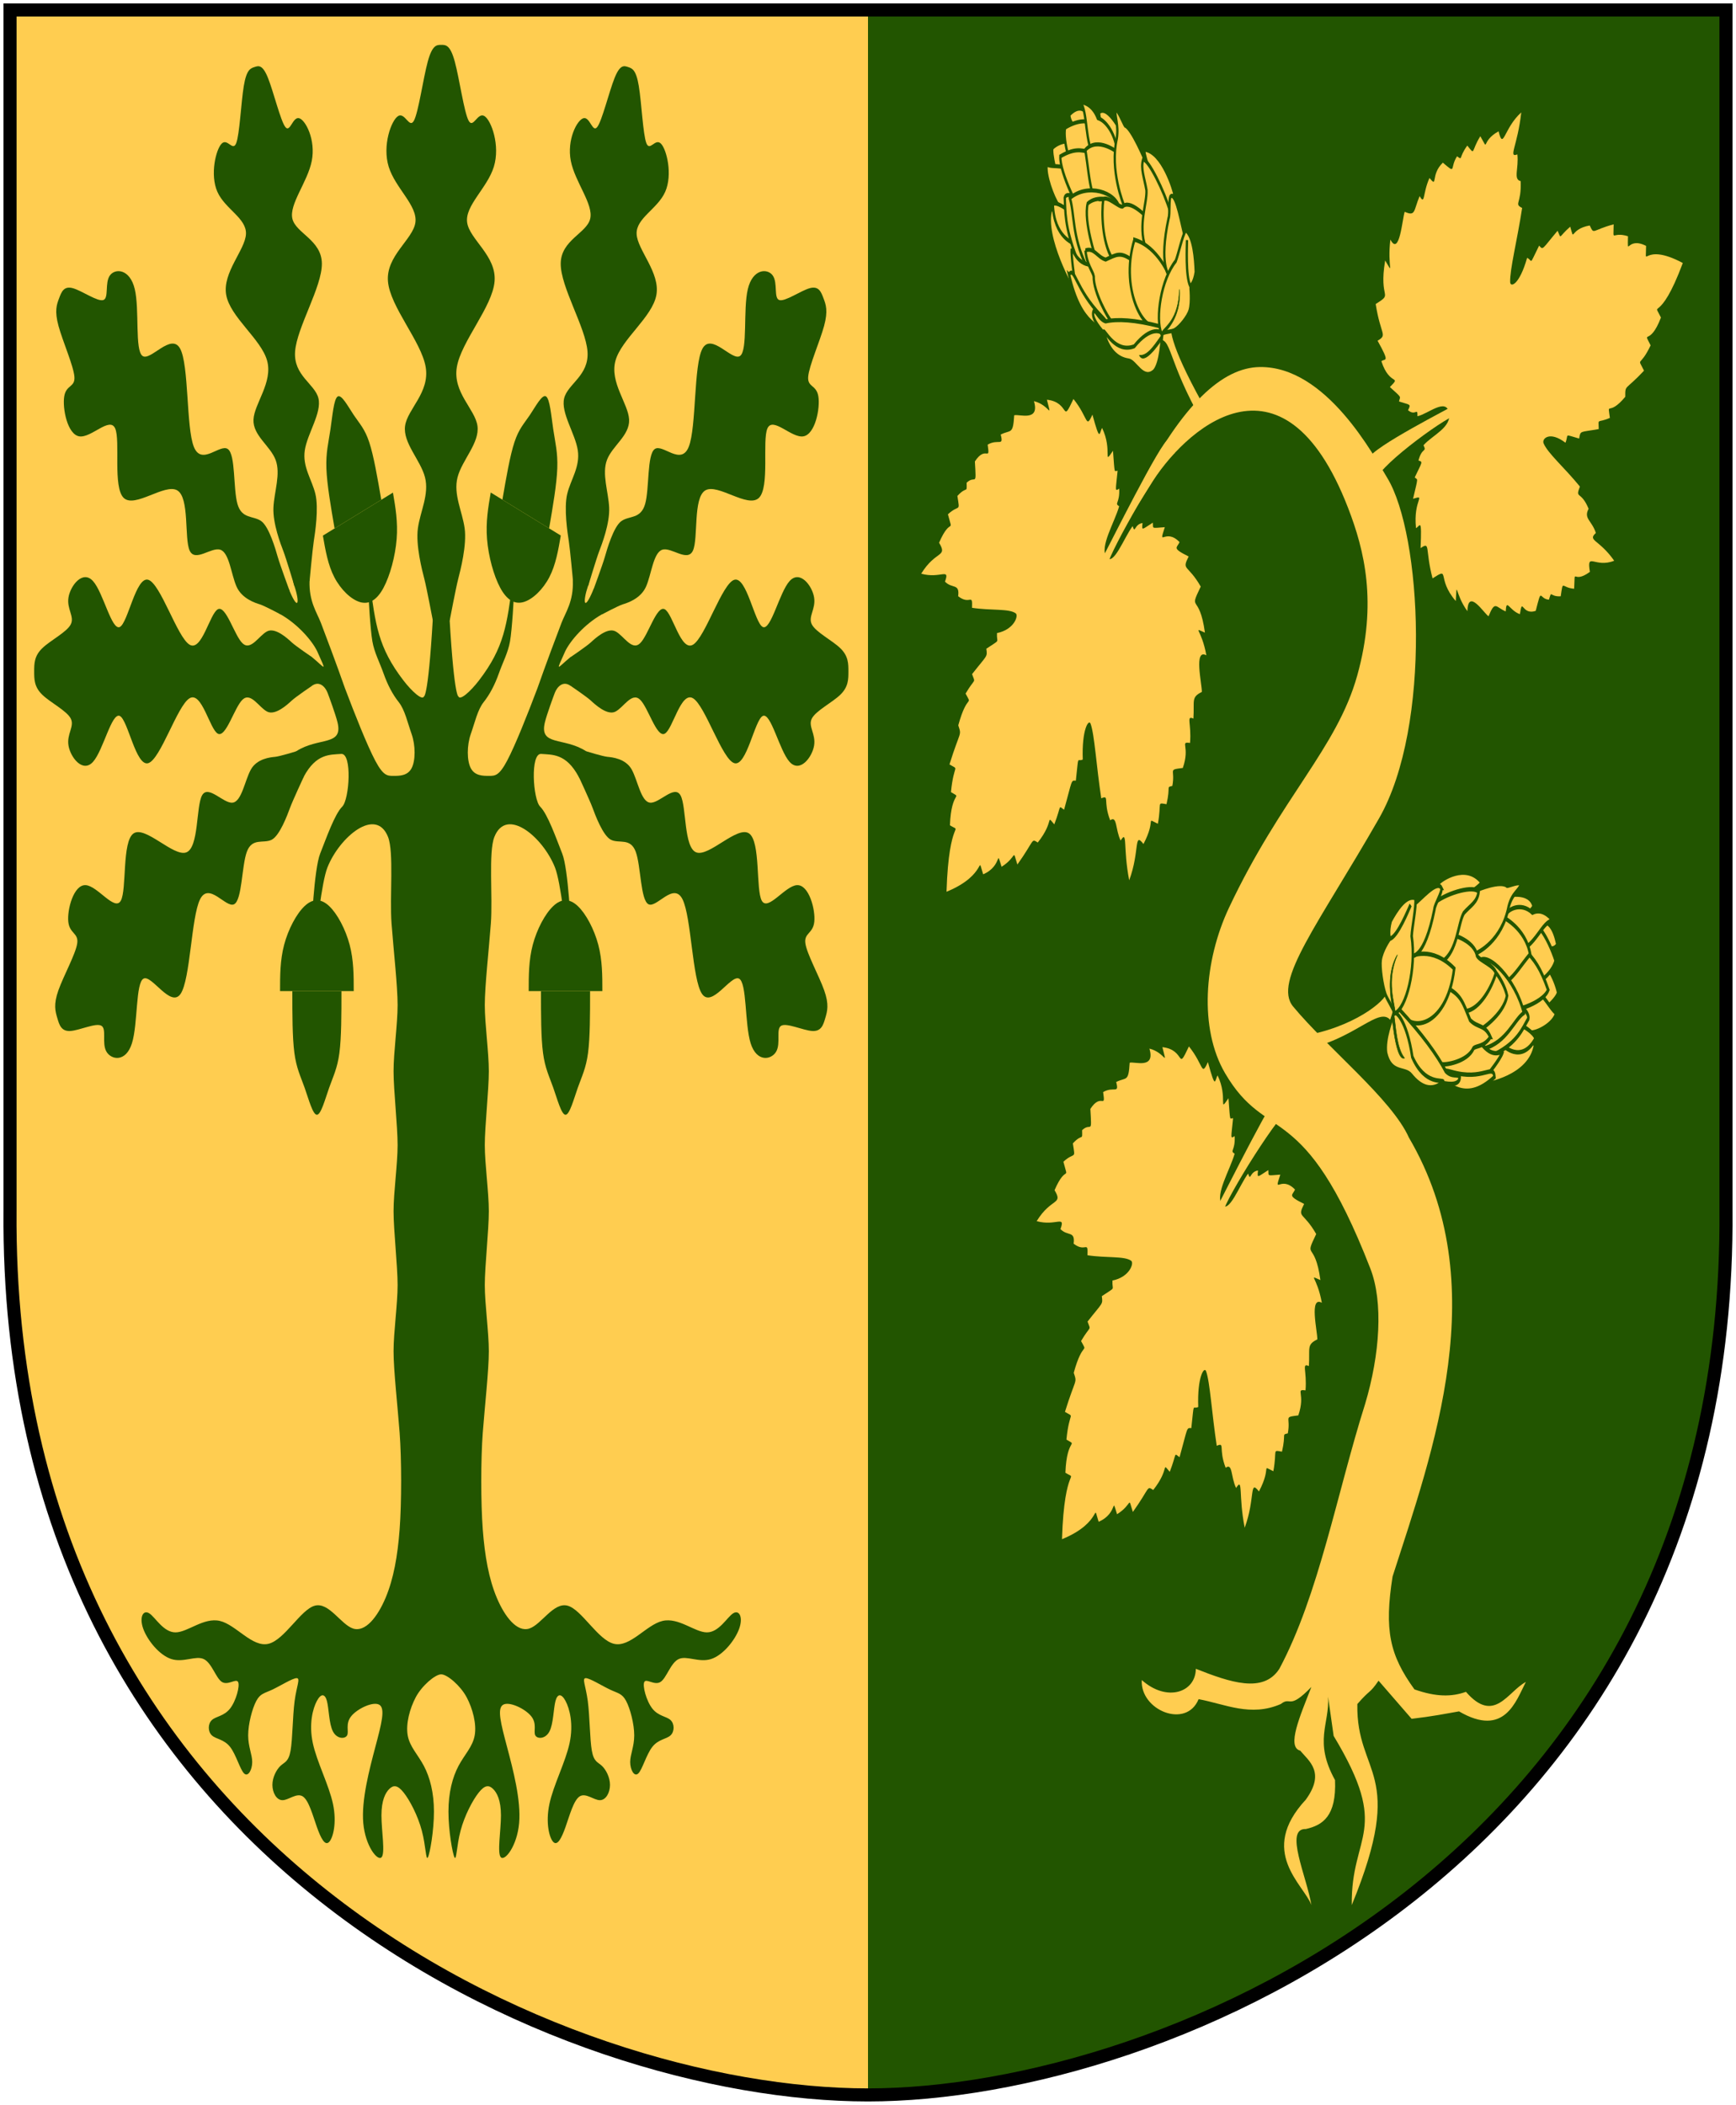 <?xml version="1.0" encoding="UTF-8" standalone="no"?>
<!-- Created with Inkscape (http://www.inkscape.org/) -->

<svg
   version="1.0"
   width="251"
   height="304.2"
   id="svg4166"
   xmlns:xlink="http://www.w3.org/1999/xlink"
   xmlns="http://www.w3.org/2000/svg"
   xmlns:svg="http://www.w3.org/2000/svg"
   xmlns:rdf="http://www.w3.org/1999/02/22-rdf-syntax-ns#"
   xmlns:cc="http://creativecommons.org/ns#"
   xmlns:dc="http://purl.org/dc/elements/1.1/">
  <defs
     id="defs4168" />
  <path
     d="M 249.551,1.44 L 1.45,1.44 L 1.45,174.936 C 0.682,268.657 81.739,302.756 125.5,302.756 C 168.494,302.756 250.318,268.657 249.551,174.936 L 249.551,1.44 z "
     style="fill:#ffcd50;stroke:none"
     id="Shield" />
  <path
     d="M 249.551,1.44 L 125.5,1.44 C 125.5,1.44 125.5,302.756 125.5,302.756 C 168.494,302.756 250.318,268.657 249.551,174.936 L 249.551,1.44 z "
     style="fill:#225500;stroke:none"
     id="Styckning" />
  <g
     transform="matrix(0.52,0,0,0.913,32.051,-139.411)"
     id="Humleranka">
    <path
       d="m 325.566,402.243 c -2.338,8.469 -0.827,12.438 6.084,17.866 5.982,1.209 10.356,1.2 14.32,0.387 7.876,5.179 11.635,-0.068 16.656,-1.563 -2.738,2.993 -5.882,8.875 -18.589,4.656 -3.889,0.388 -7.327,0.789 -13.177,1.177 l -9.194,-6.034 c -2.512,2.103 -2.277,1.312 -5.899,3.698 -0.352,11.434 13.887,10.419 -1.546,31.816 -0.277,-11.37 11.107,-11.523 -5.042,-26.774 l -1.546,-6.202 c 0.46,4.335 -4.066,7.01 1.933,13.194 0.416,5.718 -3.427,7.146 -8.118,7.748 -6.079,-0.121 0.249,7.536 1.546,12.034 -2.065,-3.233 -15.014,-8.438 -1.546,-16.69 5.447,-4.293 0.946,-6.065 -1.563,-7.748 -3.844,-0.571 -0.032,-5.515 3.109,-10.084 -6.478,3.806 -5.598,1.394 -8.521,2.706 -8.391,2.073 -15.401,0.013 -22.841,-0.773 -3.429,4.77 -16.293,1.748 -15.799,-3.025 7.024,3.559 14.998,1.931 15.026,-1.782 9.523,2.139 18.769,3.949 23.228,0 11.002,-11.72 16.07,-27.955 23.833,-41.9 4.136,-7.859 5.101,-16.139 1.462,-21.463 -18.679,-27.329 -28.654,-19.498 -40.388,-30.908 -7.255,-7.055 -5.883,-17.779 1.092,-26.202 14.496,-17.505 30,-25.226 35.648,-36.741 5.649,-11.515 2.005,-19.856 -2.538,-26.539 -18.245,-26.837 -45.832,-12.24 -55.099,-3.52 -7.686,7.015 -9.189,7.906 -2.966,0.398 12.011,-13.309 23.105,-19.101 33.51,-19.182 18.546,-0.144 31.764,14.107 35.463,17.564 9.544,8.916 12.467,39.198 -2.309,53.888 -16.881,16.783 -29.617,25.836 -23.877,29.778 9.638,6.619 27.46,14.69 32.186,20.74 23.878,23.164 6.678,49.608 -4.538,69.481 z"
       style="fill:#ffcd50;stroke:none"
       id="Stam" />
    <path
       d="m 274.398,218.267 c 0,0 -1.471,1.461 -1.471,1.461 -10.447,-10.406 -8.524,-13.647 -12.765,-13.249 l 0.872,-3.181 3.141,0.598 c -0.807,0.792 -0.229,3.964 10.222,14.37 z"
       style="fill:#ffcd50"
       id="Kvist" />
    <g
       transform="matrix(-0.105,0.074,-0.074,-0.105,467.512,214.3)"
       id="Humleax">
      <g
         style="fill:#ffcd50;stroke:#225500;stroke-width:5px"
         id="g2884">
        <path
           d="m 1225.209,1281.294 c -20.679,-2.872 -25.274,-52.271 -25.274,-52.271 0,0 34.464,-23.551 37.336,1.723 0,0 -6.893,50.548 -12.062,50.548 z"
           id="path1882" />
        <path
           d="m 1280.352,1316.333 c 10.914,-18.381 -26.423,-50.548 -26.423,-50.548 -5.744,1.723 -21.827,47.101 26.423,50.548 z"
           id="path1872" />
        <path
           d="m 1333.197,1303.696 c 7.432,-1.209 14.36,-41.932 14.36,-41.932 l -56.866,10.914 c -0.574,16.083 26.423,29.295 42.506,31.018 z"
           id="path1878" />
        <path
           d="m 1355.599,1293.931 c 10.914,-7.467 12.062,-43.08 8.042,-55.717 -44.596,-74.375 -35.613,32.741 -35.613,32.741 14.935,12.637 20.679,14.934 27.572,22.976 z"
           id="path1886" />
        <path
           d="m 1297.01,1308.291 c 13.875,-9.765 19.53,-50.548 13.211,-67.78 l -62.61,18.956 c -16.083,20.679 21.828,41.357 49.399,48.825 z"
           id="path1876" />
        <path
           d="m 1251.631,1315.184 c -5.744,-21.828 21.253,-42.506 15.509,-80.991 l -44.229,-12.637 c -8.042,6.031 -8.76,36.762 9.406,55.646 -0.305,19.248 11.56,31.09 19.314,37.983 z"
           id="path1880" />
        <path
           d="m 1325.73,1285.315 c 13.211,-15.509 5.544,-82.14 0.574,-87.884 -39.06,-14.935 -55.717,55.143 -55.717,55.143 14.36,14.36 26.423,24.125 55.143,32.741 z"
           id="path1884" />
        <path
           d="m 1276.905,1260.616 c 8.042,-22.402 14.935,-33.89 18.381,-52.845 l -49.399,-60.887 -24.125,71.226 c 0,0 23.678,41.09 55.143,42.506 z"
           id="path1888" />
        <path
           d="m 1195.075,1263.597 c 6.757,-6.183 4.824,-19.481 18.071,-30.553 35.218,-23.382 35.039,-73.524 35.039,-78.694 l -32.741,-48.25 -36.762,65.482 c -0.355,6.738 1.22,53.82 10.914,64.334 1.069,3.918 1.138,26.286 5.479,27.681 z"
           id="path1890" />
        <path
           d="m 1379.709,1243.545 c 34.398,-19.297 18.038,-109.907 18.038,-109.907 -8.39,-11.326 -35.657,40.271 -35.657,40.271 0,0 8.809,67.958 17.619,69.636 z"
           id="path1896" />
        <path
           d="m 1372.998,1246.481 c 21.814,-35.237 -9.648,-65.86 -9.648,-65.86 l -12.165,42.369 c 0,0 13.843,22.652 21.814,23.491 z"
           id="path1892" />
        <path
           d="m 1347.409,1238.092 c 7.837,-13.827 20.555,-27.686 21.814,-74.67 0,0 -7.131,-21.394 -15.941,-22.233 l -25.169,84.318 c 0,0 12.585,16.78 19.297,12.585 z"
           id="path1894" />
        <path
           d="m 1338.599,1231.38 c 2.517,-21.394 23.492,-41.53 18.877,-87.254 0,0 -53.231,-74.809 -99.42,15.941 -5.034,19.716 38.174,64.602 80.543,71.314 z"
           id="path2785" />
        <path
           d="m 1310.913,1203.693 c 20.491,-12.817 24.331,-65.86 24.331,-65.86 -23.911,-50.339 -52.395,1.779 -71.733,32.72 -0.839,5.453 26.009,30.623 47.403,33.14 z"
           id="path2787" />
        <path
           d="m 1280.29,1188.591 c 12.882,-11.387 31.881,-41.11 26.428,-70.055 l -41.11,-41.949 c -23.492,-8.809 -49.5,39.852 -49.5,39.852 0,0 17.199,39.852 35.237,40.691 7.816,4.709 18.877,29.784 28.945,31.462 z"
           id="path2789" />
        <path
           d="m 1371.32,1178.104 c -2.936,-1.678 3.356,-20.136 -22.653,-40.271 l 2.936,-85.576 c 0,0 44.466,29.784 36.076,92.288 0,0 -10.352,27.505 -16.36,33.559 z"
           id="path2791" />
        <path
           d="m 1394.392,1155.452 c 16.648,-70.151 -22.653,-91.449 -25.589,-111.165 0,0 -17.66,-4.879 -2.517,28.526 27.371,60.38 11.746,84.737 28.106,82.64 z"
           id="path2793" />
        <path
           d="m 1348.053,1159.268 c 8.108,-15.646 1.816,-30.533 3.827,-36.356 11.959,-15.786 3.827,-61.232 0.957,-66.494 l -63.623,-61.232 -17.7,94.718 c 15.308,24.875 24.397,26.311 47.359,34.921 13.103,13.086 11.959,27.267 29.181,34.443 z"
           id="path2795" />
        <path
           d="m 1172.49,1187.492 c 7.654,-5.74 9.089,-99.98 9.089,-99.98 0,0 -17.7,-26.311 -30.616,17.221 -2.015,4.731 -8.881,58.482 21.527,82.758 z"
           id="path2801" />
        <path
           d="m 1181.58,1178.881 c 11.037,-5.74 10.755,-19.678 15.786,-34.921 8.132,-14.351 39.227,-23.44 42.575,-56.448 l -17.7,-68.886 -51.664,74.626 c -3.827,27.267 1.435,78.931 11.002,85.629 z"
           id="path2797" />
        <path
           d="m 1253.814,1109.039 c 65.537,-33.008 48.316,-117.201 10.046,-120.071 l -45.924,39.227 c 0,0 -1.435,43.532 35.878,80.845 z"
           id="path2799" />
        <path
           d="m 1158.139,1107.603 c 5.74,0.957 14.479,-17.509 20.092,-19.613 50.708,-34.443 39.705,-58.361 39.705,-58.361 -8.132,-7.654 -55.97,20.57 -55.97,20.57 -1.435,13.873 -15.481,51.954 -3.827,57.405 z"
           id="path2803" />
        <path
           d="m 1376.755,1087.99 c -4.784,-1.435 -3.375,-14.976 -13.873,-25.354 -22.483,-11.959 -52.639,-34.429 -93.301,-73.177 -17.38,-21.451 78.95,5.249 88.039,29.645 0,0 35.904,63.462 19.135,68.886 z"
           id="path2805" />
        <path
           d="m 1373.407,1054.983 c 5.27,-25.354 -5.336,-45.078 -23.44,-60.275 -12.438,-10.046 -11.026,-39.494 -37.791,-42.575 -17.7,0.478 -33.964,21.527 -40.662,26.789 -1.344,3.583 13.873,22.962 58.361,22.962 38.655,16.265 40.183,53.099 43.532,53.099 z"
           id="path2807" />
        <path
           d="m 1156.235,1054.533 c 10.701,-1.449 29.881,-14.913 39.795,-18.535 38.42,-0.241 77.021,-31.585 76.864,-55.604 -5.997,-1.09 -19.661,-10.557 -25.738,-12.421 -11.067,-3.395 -32.652,-3.327 -40.651,0.911 -10.39,5.505 -18.712,23.688 -18.651,24.048 1.69,15.452 -22.857,44.577 -26.712,50.153 3.863,-5.312 28.402,-34.217 26.712,-50.153 0,0 -8.178,-2.517 -19.508,7.025 -9.057,14.546 -21.009,38.222 -12.11,54.576 z"
           id="path2811" />
      </g>
      <path
         d="m 1294.219,973.438 c -7.099,-0.055 -13.605,0.389 -17.625,0.75 -1.985,1.969 -3.782,3.688 -5.094,4.719 17.541,-0.378 40.35,-4.877 55.5,7.188 -0.765,-10.183 -17.914,-12.541 -32.781,-12.656 z"
         style="fill:#225500;stroke:#225500;stroke-width:1px"
         id="path2809" />
      <path
         d="m 1259.344,977.562 c -13.038,-0.129 -37.224,1.912 -49.938,25.25 23.574,-29.939 52.423,-19.148 63.438,-21.094 0.011,-0.222 0.026,-0.436 0.031,-0.656 l -1.781,-1.156 c -1.408,-0.478 -3.072,-1.24 -4.844,-2.125 -1.542,-0.027 -3.904,-0.189 -6.906,-0.219 z"
         style="fill:#225500;stroke:#225500;stroke-width:1px"
         id="path2813" />
    </g>
    <path
       d="m 233.65,396.334 c 0.658,-12.041 4.687,-9.204 0.947,-10.516 0.375,-5.706 3.625,-4.106 0.286,-5.251 0.805,-4.7 2.463,-3.373 -0.41,-4.387 2.99,-5.477 3.446,-4.448 2.444,-6.186 2.539,-5.267 4.018,-2.897 2.033,-5.026 2.695,-2.603 2.777,-1.516 1.806,-3.082 4.252,-3.092 4.275,-2.663 3.964,-4.019 4.192,-1.613 2.795,-0.76 2.962,-2.478 4.754,-0.533 6.065,-2.757 5.212,-3.121 -1.842,-0.787 -6.876,-0.418 -12.156,-0.877 0.158,-2.464 -0.506,-0.33 -3.855,-1.836 0.484,-2.091 -1.716,-1.136 -3.66,-2.308 1.451,-2.28 -1.26,-0.405 -6.613,-1.256 4.046,-3.757 7.44,-2.55 4.969,-4.899 3.273,-4.313 4.02,-1.138 2.461,-4.503 3.202,-1.683 3.375,-0.171 2.632,-2.902 2.701,-1.691 2.64,-0.272 2.568,-2.097 2.509,-1.341 2.737,0.944 2.296,-3.365 3.046,-2.671 4.292,0.205 3.551,-2.664 2.984,-0.976 4.524,0.385 3.629,-1.592 2.778,-0.816 3.432,0.106 3.751,-3.048 1.243,-0.254 7.221,1.095 5.49,-2.239 4.403,0.606 5.061,3.099 3.605,-0.23 6.606,0.402 3.902,4.056 7.381,-0.116 4.183,2.956 3.375,4.854 5.275,2.478 2.203,4.584 1.884,2.885 2.689,2.107 3.003,3.53 0.062,6.076 3.03,3.616 0.516,3.966 0.321,3.143 1.284,3.16 -0.521,3.103 -0.844,3.324 0.438,2.83 0.234,2.344 -1.441,2.286 -0.004,2.793 -1.34,2.633 -5.473,6.423 -3.551,8.035 1.922,1.612 4.934,-3.117 7.295,-4.893 0.749,1.327 0.401,-0.312 2.751,-0.488 -0.264,1.348 -0.102,0.991 2.863,-0.06 0.184,0.946 -0.661,0.897 3.335,0.716 -1.907,3.35 0.088,0.011 4.086,2.355 -0.626,0.928 -2.355,0.908 2.542,2.282 -2.01,2.283 -0.28,1.159 3.358,4.765 -3.504,4.151 -0.376,0.854 1.167,7.289 -3.531,-0.856 -0.962,-0.64 0.4,3.591 -3.584,-1.126 -1.219,4.526 -1.253,5.794 -3.051,0.862 -2.03,1.346 -2.351,4.224 -2.102,-0.538 -0.493,0.743 -0.936,3.851 -2.954,-0.232 0.094,0.496 -2.007,3.96 -4.32,0.314 -2.031,0.142 -2.915,2.846 -1.81,0.247 -0.424,-0.061 -1.62,2.892 -2.819,-0.258 -1.299,-0.349 -2.4,3.097 -3.585,-0.951 -0.329,-0.767 -4.009,3.205 -2.742,-2.026 -0.964,1.108 -3.962,5.744 -1.767,-5.124 -0.39,-8.118 -2.384,-6.293 -1.492,-1.71 -0.933,-4.043 -2.908,-3.203 -2.065,-3.036 -0.08,-4.061 -2.479,-3.478 -1.369,-5.12 -1.879,-10.141 -2.974,-11.818 -0.507,-0.776 -2.47,0.901 -2.169,5.675 -1.662,0.463 -1.065,-1.061 -1.926,3.348 -1.39,-0.07 -0.964,-0.122 -3.27,4.602 -1.71,-0.684 -0.627,-0.793 -2.722,2.313 -2.441,-1.585 0.151,-0.539 -4.595,2.876 -1.886,-0.685 -0.793,-0.414 -5.668,3.481 -1.497,-2.653 0.097,-1.251 -4.393,0.357 -1.707,-3.089 0.433,-0.166 -5.121,1.194 -1.942,-3.456 1.553,0.021 -10.191,2.759 z"
       style="fill:#ffcd50;stroke:none"
       id="leaf" />
    <use
       transform="matrix(-0.342,0.94,0.94,0.342,113.616,-160.854)"
       id="leaf-2"
       x="0"
       y="0"
       width="251"
       height="304.2"
       xlink:href="#leaf" />
    <path
       d="m 343.511,216.588 c -1.755,0.639 -23.546,6.892 -24.527,8.647 0,0 2.201,3.259 2.201,3.259 0.88,-2.234 20.959,-10.601 22.939,-10.218 z"
       style="fill:#ffcd50;stroke:none"
       id="path2115" />
    <path
       d="m 277.198,343.278 c 1.321,-1.321 16.197,-18.428 18.202,-18.575 0,0 2.024,3.373 2.024,3.373 -2.397,-0.147 -18.466,14.515 -18.955,16.471 z"
       style="fill:#ffcd50;stroke:none"
       id="use2124" />
    <path
       d="m 299.654,316.763 c 0,0 0.193,2.129 0.193,2.129 15.147,-1.295 22.415,-7.527 25.5,-4.402 l 1.419,-3.091 -2.877,-1.609 c 0.112,1.16 -9.085,5.681 -24.236,6.973 z"
       style="fill:#ffcd50"
       id="use2601" />
    <use
       transform="matrix(-0.826,-0.693,-0.693,0.826,684.443,324.425)"
       id="Humleax-2"
       x="0"
       y="0"
       width="600"
       height="660"
       xlink:href="#Humleax" />
    <use
       transform="translate(-32.108,-102.485)"
       id="leaf-3"
       x="0"
       y="0"
       width="600"
       height="660"
       xlink:href="#leaf" />
    <path
       d="m 245.09,240.793 c 1.321,-1.321 16.197,-18.428 18.202,-18.575 0,0 1.731,2.202 1.731,2.202 -2.397,-0.147 -18.173,15.685 -18.662,17.642 z"
       style="fill:#ffcd50;stroke:none"
       id="use2609" />
  </g>
  <g
     style="fill:#225500"
     id="Generic-Oak"
     transform="matrix(0.481,0,0,0.908,3.246,-35.42)">
    <path
       d="m 133.516,309.139 c 1.821,1.821 3.035,4.249 2.428,6.07 -0.607,1.821 -3.035,3.035 -4.856,4.856 -1.821,1.821 -3.035,4.249 -3.035,7.284 0,3.035 1.214,6.677 1.821,7.284 0.607,0.607 0.607,-1.821 1.821,-4.249 1.214,-2.428 3.642,-4.856 5.463,-6.07 1.821,-1.214 3.035,-1.214 4.249,-0.607 1.214,0.607 2.428,1.821 2.428,4.249 0,2.428 -1.214,6.07 0,6.677 1.214,0.607 4.856,-1.821 5.463,-5.463 0.607,-3.642 -1.821,-8.498 -3.642,-12.14 -1.821,-3.642 -3.035,-6.07 -1.214,-6.677 1.821,-0.607 6.677,0.607 8.498,1.821 1.821,1.214 0.607,2.428 1.214,3.035 0.607,0.607 3.035,0.607 4.249,-0.607 1.214,-1.214 1.214,-3.642 1.821,-4.856 0.607,-1.214 1.821,-1.214 3.035,0 1.214,1.214 2.428,3.642 1.214,6.677 -1.214,3.035 -4.856,6.677 -6.07,9.712 -1.214,3.035 0,5.463 1.214,6.07 1.214,0.607 2.428,-0.607 3.642,-2.428 1.214,-1.821 2.428,-4.249 4.249,-4.856 1.821,-0.607 4.249,0.607 6.07,0.607 1.821,0 3.035,-1.214 3.035,-2.428 0,-1.214 -1.214,-2.428 -2.428,-3.035 -1.214,-0.607 -2.428,-0.607 -3.035,-2.428 -0.607,-1.821 -0.607,-5.463 -1.214,-7.891 -0.607,-2.428 -1.821,-3.642 -0.607,-3.642 1.214,0 4.856,1.214 7.284,1.821 2.428,0.607 3.642,0.607 4.856,1.821 1.214,1.214 2.428,3.642 2.428,5.463 0,1.821 -1.214,3.035 -1.214,4.249 0,1.214 1.214,2.428 2.428,1.821 1.214,-0.607 2.428,-3.035 4.249,-4.249 1.821,-1.214 4.249,-1.214 5.463,-1.821 1.214,-0.607 1.214,-1.821 0,-2.428 -1.214,-0.607 -3.642,-0.607 -5.463,-1.821 -1.821,-1.214 -3.035,-3.642 -2.428,-4.249 0.607,-0.607 3.035,0.607 4.856,0 1.821,-0.607 3.035,-3.035 5.463,-3.642 2.428,-0.607 6.07,0.607 9.712,0 3.642,-0.607 7.284,-3.035 8.498,-4.856 1.214,-1.821 0,-3.035 -1.821,-2.428 -1.821,0.607 -4.249,3.035 -7.891,3.035 -3.642,0 -8.498,-2.428 -13.354,-1.821 -4.856,0.607 -9.712,4.249 -14.568,3.642 -4.856,-0.607 -9.712,-5.463 -13.961,-6.07 -4.249,-0.607 -7.891,3.035 -11.533,3.642 -3.642,0.607 -7.284,-1.821 -9.712,-4.856 -2.428,-3.035 -3.642,-6.677 -4.249,-10.926 -0.607,-4.249 -0.607,-11.142 0,-15.391 0.607,-4.249 1.821,-9.928 1.821,-12.963 0,-3.035 -1.214,-7.5 -1.214,-10.535 0,-3.035 1.214,-8.714 1.214,-11.749 0,-3.035 -1.214,-7.5 -1.214,-10.535 0,-3.035 1.214,-8.714 1.214,-11.749 0,-3.035 -1.214,-7.5 -1.214,-10.535 0,-3.035 1.214,-8.714 1.821,-12.963 0.607,-4.249 -0.761,-11.37 1.06,-13.798 1.821,-2.428 5.463,-2.428 9.105,-1.214 3.642,1.214 7.284,3.642 9.105,6.07 1.821,2.428 3.202,10.268 3.809,11.482 l 1.055,-0.102 c 0,-1.821 -0.852,-11.144 -2.673,-13.572 -1.821,-2.428 -4.358,-6.287 -6.639,-7.483 -2.166,-1.135 -3.035,-8.531 0.312,-8.391 3.347,0.14 7.495,-0.084 11.255,3.626 1.155,1.14 4.127,1.281 4.865,-0.164 0.711,-1.392 -1.142,-3.382 -2.62,-3.888 -6.735,-2.304 -14.171,-0.758 -12.386,-4.614 0.601,-1.298 2.578,-4.133 2.976,-4.682 0.688,-0.948 2.484,-2.004 4.785,-1.09 l 5.992,-3.271 -5.992,-1.361 c -4.103,1.781 -4.698,2.689 -1.678,-0.873 1.565,-1.733 5.902,-4.354 11.035,-5.893 1.558,-0.467 3.734,-2.377 3.015,-3.836 -0.841,-1.706 -4.523,-1.426 -5.705,0.064 -2.7,3.404 -3.124,1.835 -1.463,-0.764 1.077,-1.685 0.918,-5.482 -1.036,-5.909 -2.024,-0.442 -3.651,3.048 -3.528,5.116 0.196,3.291 -2.187,4.994 -3.424,6.694 -1.237,1.7 -4.889,6.851 -7.217,10.381 -3.035,4.249 -6.677,9.105 -9.105,11.533 -2.428,2.428 -3.642,2.428 -5.463,2.428 -1.821,0 -4.249,0 -5.463,-1.214 -1.214,-1.214 -1.214,-3.642 0,-5.463 1.214,-1.821 2.03,-3.841 3.851,-5.055 1.821,-1.214 3.357,-2.75 4.571,-4.571 1.214,-1.821 2.75,-3.282 3.357,-5.103 0.607,-1.821 1.22,-7.139 1.22,-8.353 l -0.389,-1.248 c -1.773,6.928 -2.48,10.528 -10.183,15.832 -2.5,1.721 -5.674,3.242 -6.147,2.526 0,0 -1.452,0.33 -2.966,-15.247 -1.508,-15.526 -1.104,-3.221 -1.556,-15.247 0,0 -0.519,-0.098 -0.662,-0.098 -0.143,0 -0.662,0.098 -0.662,0.098 -0.452,12.027 -0.047,-0.279 -1.556,15.247 -1.513,15.577 -2.966,15.247 -2.966,15.247 -0.473,0.716 -3.648,-0.805 -6.147,-2.526 -7.703,-5.303 -8.41,-8.903 -10.183,-15.832 l -0.389,1.248 c 0,1.214 0.613,6.532 1.22,8.353 0.607,1.821 2.143,3.282 3.357,5.103 1.214,1.821 2.75,3.357 4.571,4.571 1.821,1.214 2.637,3.234 3.851,5.055 1.214,1.821 1.214,4.249 0,5.463 -1.214,1.214 -3.642,1.214 -5.463,1.214 -1.821,0 -3.035,0 -5.463,-2.428 -2.428,-2.428 -6.07,-7.284 -9.105,-11.533 -2.328,-3.53 -5.98,-8.68 -7.217,-10.381 -1.237,-1.7 -3.62,-3.403 -3.424,-6.694 0.123,-2.068 -1.504,-5.558 -3.528,-5.116 -1.953,0.427 -2.113,4.224 -1.036,5.909 1.662,2.599 1.237,4.168 -1.463,0.764 -1.182,-1.49 -4.864,-1.77 -5.705,-0.064 -0.719,1.459 1.458,3.369 3.015,3.836 5.133,1.539 9.47,4.161 11.035,5.893 3.019,3.562 2.425,2.654 -1.678,0.873 l -5.992,1.361 5.992,3.271 c 2.301,-0.914 4.097,0.142 4.785,1.09 0.398,0.549 2.375,3.384 2.976,4.682 1.786,3.856 -5.65,2.309 -12.386,4.614 -1.479,0.506 -3.331,2.496 -2.62,3.888 0.738,1.445 3.71,1.304 4.865,0.164 3.76,-3.71 7.908,-3.486 11.255,-3.626 3.347,-0.14 2.478,7.256 0.312,8.391 -2.281,1.195 -4.818,5.055 -6.639,7.483 -1.821,2.428 -2.673,11.751 -2.673,13.572 l 1.055,0.102 c 0.607,-1.214 1.988,-9.054 3.809,-11.482 1.821,-2.428 5.463,-4.856 9.105,-6.07 3.642,-1.214 7.284,-1.214 9.105,1.214 1.821,2.428 0.453,9.549 1.06,13.798 0.607,4.249 1.821,9.928 1.821,12.963 0,3.035 -1.214,7.5 -1.214,10.535 0,3.035 1.214,8.714 1.214,11.749 0,3.035 -1.214,7.5 -1.214,10.535 0,3.035 1.214,8.714 1.214,11.749 0,3.035 -1.214,7.5 -1.214,10.535 0,3.035 1.214,8.714 1.821,12.963 0.607,4.249 0.607,11.142 0,15.391 -0.607,4.249 -1.821,7.891 -4.249,10.926 -2.428,3.035 -6.07,5.463 -9.712,4.856 -3.642,-0.607 -7.284,-4.249 -11.533,-3.642 -4.249,0.607 -9.105,5.463 -13.961,6.07 -4.856,0.607 -9.712,-3.035 -14.568,-3.642 -4.856,-0.607 -9.712,1.821 -13.354,1.821 -3.642,0 -6.07,-2.428 -7.891,-3.035 -1.821,-0.607 -3.035,0.607 -1.821,2.428 1.214,1.821 4.856,4.249 8.498,4.856 3.642,0.607 7.284,-0.607 9.712,0 2.428,0.607 3.642,3.035 5.463,3.642 1.821,0.607 4.249,-0.607 4.856,0 0.607,0.607 -0.607,3.035 -2.428,4.249 -1.821,1.214 -4.249,1.214 -5.463,1.821 -1.214,0.607 -1.214,1.821 0,2.428 1.214,0.607 3.642,0.607 5.463,1.821 1.821,1.214 3.035,3.642 4.249,4.249 1.214,0.607 2.428,-0.607 2.428,-1.821 0,-1.214 -1.214,-2.428 -1.214,-4.249 0,-1.821 1.214,-4.249 2.428,-5.463 1.214,-1.214 2.428,-1.214 4.856,-1.821 2.428,-0.607 6.07,-1.821 7.284,-1.821 1.214,0 0,1.214 -0.607,3.642 -0.607,2.428 -0.607,6.07 -1.214,7.891 -0.607,1.821 -1.821,1.821 -3.035,2.428 -1.214,0.607 -2.428,1.821 -2.428,3.035 0,1.214 1.214,2.428 3.035,2.428 1.821,0 4.249,-1.214 6.07,-0.607 1.821,0.607 3.035,3.035 4.249,4.856 1.214,1.821 2.428,3.035 3.642,2.428 1.214,-0.607 2.428,-3.035 1.214,-6.07 -1.214,-3.035 -4.856,-6.677 -6.07,-9.712 -1.214,-3.035 0,-5.463 1.214,-6.677 1.214,-1.214 2.428,-1.214 3.035,0 0.607,1.214 0.607,3.642 1.821,4.856 1.214,1.214 3.642,1.214 4.249,0.607 0.607,-0.607 -0.607,-1.821 1.214,-3.035 1.821,-1.214 6.677,-2.428 8.498,-1.821 1.821,0.607 0.607,3.035 -1.214,6.677 -1.821,3.642 -4.249,8.498 -3.642,12.14 0.607,3.642 4.249,6.07 5.463,5.463 1.214,-0.607 0,-4.249 0,-6.677 0,-2.428 1.214,-3.642 2.428,-4.249 1.214,-0.607 2.428,-0.607 4.249,0.607 1.821,1.214 4.249,3.642 5.463,6.07 1.214,2.428 1.214,4.856 1.821,4.249 0.607,-0.607 1.821,-4.249 1.821,-7.284 0,-3.035 -1.214,-5.463 -3.035,-7.284 -1.821,-1.821 -4.249,-3.035 -4.856,-4.856 -0.607,-1.821 0.607,-4.249 2.428,-6.07 1.821,-1.821 5.818,-3.641 7.64,-3.641 1.821,0 5.819,1.821 7.64,3.641 z"
       style="stroke:none"
       id="trunk" />
    <g
       style="stroke:none"
       id="Acorns"
       transform="matrix(1.218,0,0,1.218,-27.275,6.791)">
      <use
         xlink:href="#Ollon"
         height="304.2"
         width="251"
         y="0"
         x="0"
         id="Ollon2"
         style="stroke:none"
         transform="translate(61.362,1.8359e-5)" />
      <use
         xlink:href="#Ollon"
         height="304.2"
         width="251"
         y="0"
         x="0"
         id="Ollon3"
         style="stroke:none"
         transform="matrix(0.951,-0.309,-0.309,-0.951,62.976,271.327)" />
      <use
         height="100%"
         width="100%"
         transform="rotate(-162,115.896,120.71)"
         id="Ollon4"
         xlink:href="#Ollon"
         y="0"
         x="0" />
      <g
         id="Ollon"
         transform="matrix(0.505,0,0,0.505,26.637,100.034)">
        <path
           id="path2772"
           d="m 117.49,110.75 h 36 c 0,-4 0,-8 -2,-12 -2,-4 -6,-8 -10,-10 -4,-2 -8,-2 -12,0 -4,2 -8,6 -10,10 -2,4 -2,8 -2,12 z" />
        <path
           id="path2774"
           d="m 123.49,110.75 c 0,6 0,12 1,16 1,4 3,6 5,9 2,3 4,7 6,7 2,0 4,-4 6,-7 2,-3 4,-5 5,-9 1,-4 1,-10 1,-16" />
      </g>
    </g>
    <g
       transform="matrix(1.218,0,0,1.218,-27.618,6.791)"
       id="Oak-leafs"
       style="stroke:none">
      <use
         height="100%"
         width="100%"
         transform="matrix(0,1.098,1.098,0,0.649,4.237)"
         id="use50"
         xlink:href="#use29"
         y="0"
         x="0" />
      <g
         id="g85">
        <use
           x="0"
           y="0"
           xlink:href="#use29"
           id="use34"
           transform="rotate(80.152,99.701,107.019)"
           width="100%"
           height="100%" />
        <use
           x="0"
           y="0"
           xlink:href="#use29"
           id="use36"
           transform="rotate(35.491,104.844,99.417)"
           width="100%"
           height="100%" />
        <use
           x="0"
           y="0"
           xlink:href="#use29"
           id="use52"
           transform="rotate(-28.99,116.013,125.806)"
           width="100%"
           height="100%" />
        <path
           d="m 94.063,112.296 c 0,0 -3.919,-1.407 -4.926,-1.902 -1.007,-0.495 -4.03,-1.979 -6.042,-1.45 -2.013,0.53 -4.024,2.578 -6.061,1.592 -2.037,-0.985 -4.099,-5.004 -6.112,-4.475 -2.013,0.529 -3.976,5.607 -7.017,4.629 -3.041,-0.978 -7.159,-8.012 -10.194,-8.477 -3.035,-0.465 -4.987,5.638 -7,6.167 -2.013,0.529 -4.087,-4.515 -6.629,-5.999 -2.542,-1.484 -5.553,0.594 -6.04,2.125 -0.487,1.531 1.55,2.517 0.555,3.539 -0.994,1.022 -5.021,2.081 -7.03,3.112 -2.009,1.031 -1.995,2.036 -1.995,3.039 0,1.004 -0.014,2.008 1.995,3.039 2.009,1.031 6.036,2.09 7.03,3.112 0.995,1.022 -1.042,2.007 -0.555,3.539 0.487,1.531 3.498,3.609 6.04,2.125 2.542,-1.484 4.616,-6.528 6.629,-5.999 2.013,0.529 3.965,6.633 7,6.167 3.035,-0.465 7.153,-7.499 10.194,-8.477 3.041,-0.978 5.004,4.099 7.017,4.629 2.013,0.529 4.076,-3.489 6.112,-4.475 2.037,-0.985 4.048,1.063 6.061,1.592 2.013,0.529 5.035,-0.955 6.042,-1.45 1.007,-0.495 4.926,-1.902 4.926,-1.902 v -1.902 z"
           id="use29" />
      </g>
      <use
         transform="matrix(-1,0,0,1,252.085,0)"
         id="use87"
         xlink:href="#g85"
         y="0"
         x="0"
         width="100%"
         height="100%" />
    </g>
  </g>
  <path
     d="M 249.551,1.44 L 1.45,1.44 L 1.45,174.936 C 0.682,268.657 81.739,302.756 125.5,302.756 C 168.494,302.756 250.318,268.657 249.551,174.936 L 249.551,1.44 z "
     style="fill:none;fill-opacity:0;stroke:#000000;stroke-width:1.888;stroke-linecap:round"
     id="Frame" />
</svg>
